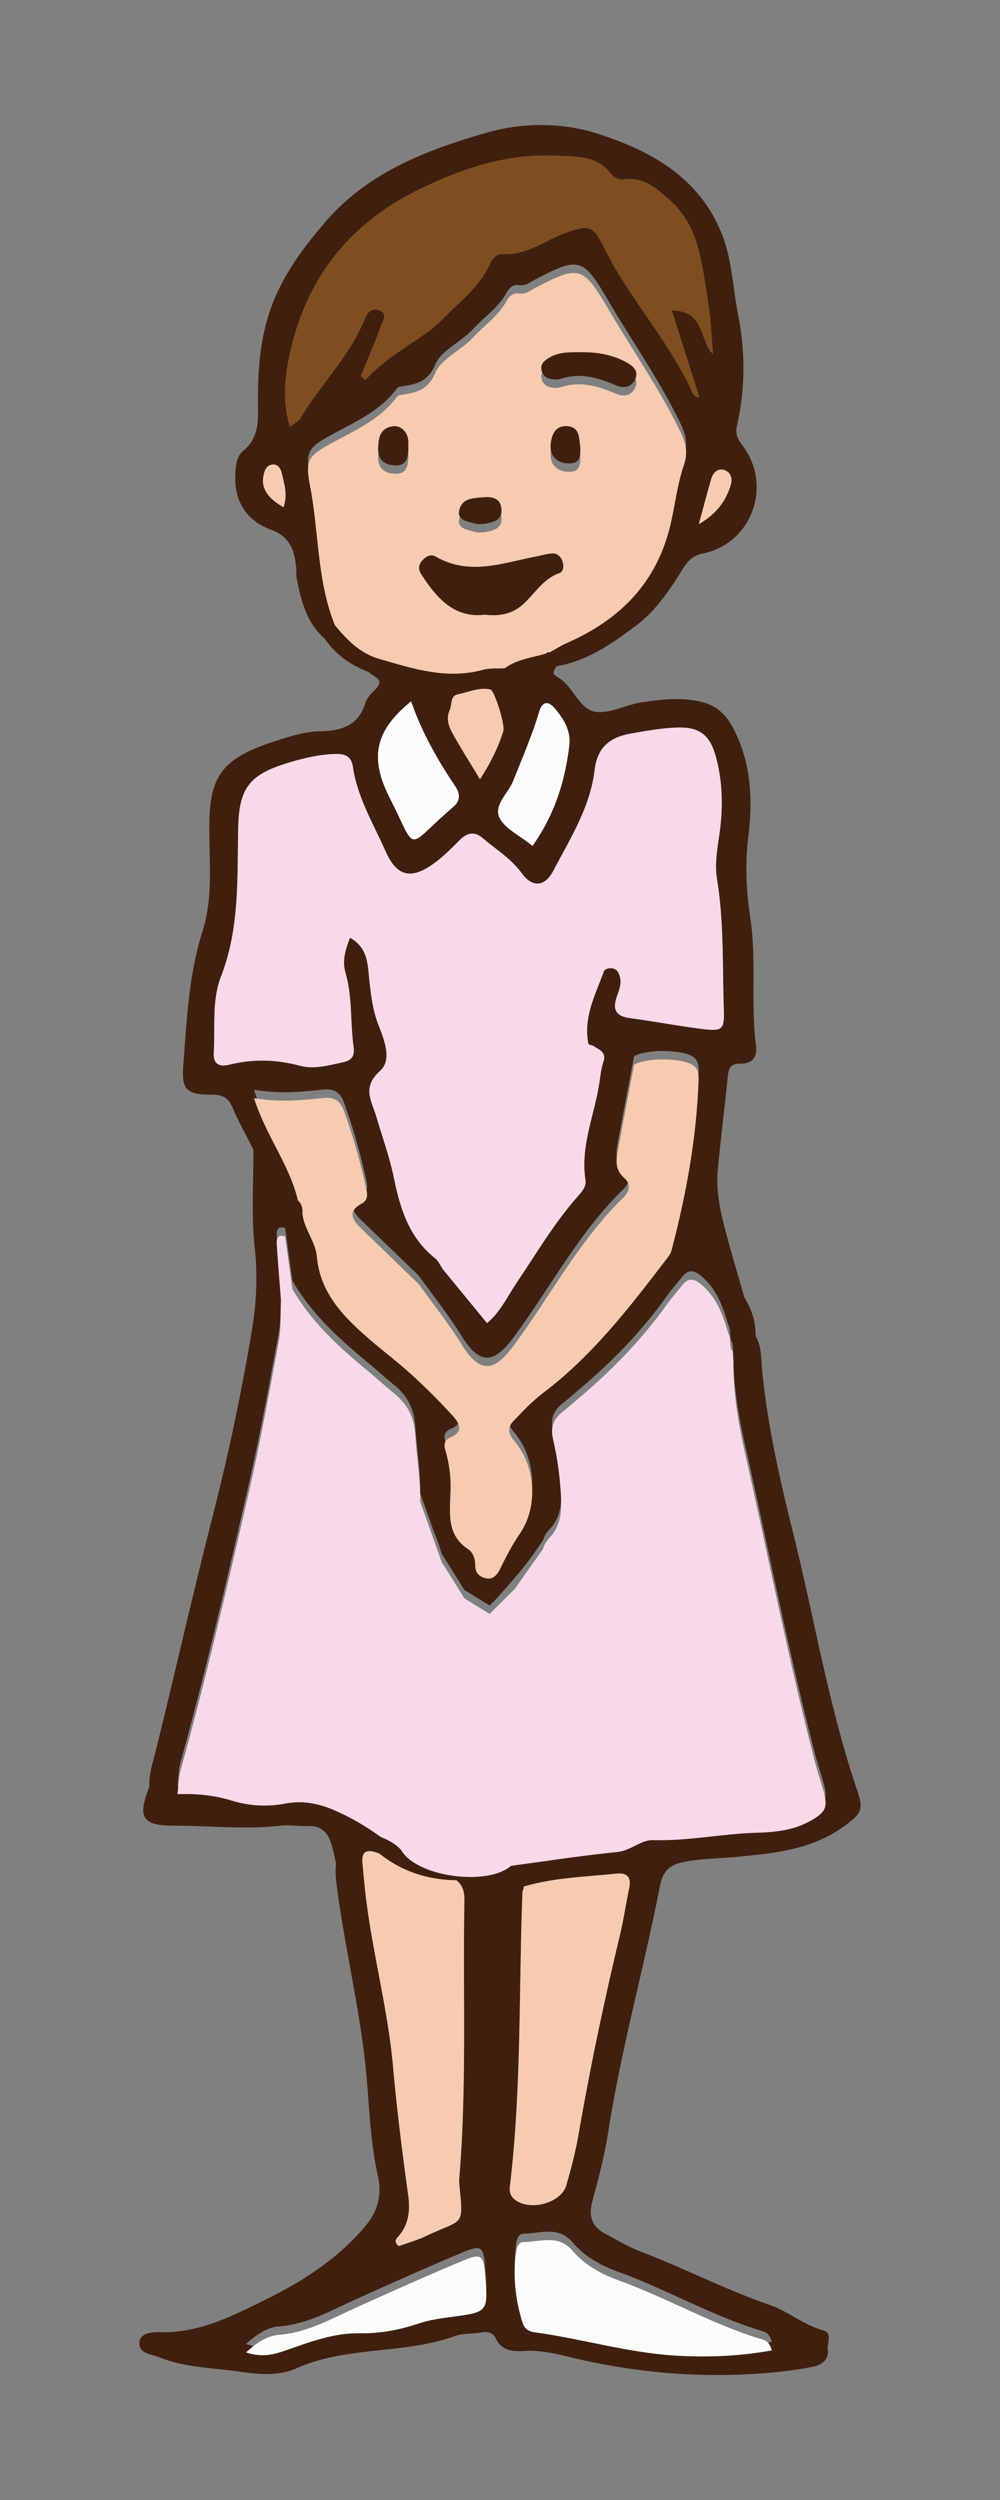 <svg viewBox="0 0 800 2000" style="background-color:#ffffff00" xmlns="http://www.w3.org/2000/svg" width="800" height="2000"><rect x="0" y="0" width="800" height="2000" fill="#808080" stroke="none"/><path d="M434.51 1232.083c-.683 1.07-1.405 2.108-2.107 3.165l1.988-2.81c.033-.118.086-.236.118-.355zM353.317 1242.852c-1.79-6.08-3.85-12.023-6.296-17.736l6.296 17.736zM423.56 1254.474c-8.652 11.34-18.109 22.023-27.757 32.601l15.914-15.851 11.843-16.75z" fill="none"/><path d="M685.72 1432.159c-22.706-66.702-33.936-136.225-50.874-204.338-10.762-43.278-20.762-86.865-25.159-131.45-.92-9.298-.221-19.037-5.24-27.611.342-11.3-3.215-21.485-9.04-31.02-5.922-21.045-12.441-41.945-17.544-63.187-3.056-12.7-4.842-25.937-3.61-39.096 2.246-23.921 5.287-47.77 7.683-71.678.696-6.947.838-13.107 10.567-12.883 9.18.21 13.465-5.357 12.322-14.163-4.426-34.073.543-68.532-4.622-102.605-3.272-21.604-4.218-42.997-1.506-65.223 3.616-29.634 2.248-59.747-12.795-87.515-6.09-11.25-14.282-17.723-26.689-20.344-15.448-3.263-30.725-1.424-45.878.827-12.924 1.918-26.513 9.85-38.102 7.336-11.761-2.555-16.63-19.358-27.82-26.7-1.71-1.115-4.153-2.356-4.518-3.939-.37-1.603 1.417-3.697 2.261-5.575 24.618-4.17 44.266-17.919 63.611-32.438 16.157-12.127 26.9-28.503 37.354-45.248 3.761-6.014 7.397-10.663 16.217-12.502 39.504-8.247 56.023-54.71 31.353-86.859-4.048-5.28-5.485-9.43-4.07-15.667 6.72-29.654 6.644-59.563.744-89.21-4.259-21.42-4.687-43.502-13.046-64.251-18.119-44.973-56.23-65.92-98.662-79.695-28.883-9.377-60.367-9.285-89.29-.978-47.986 13.788-94.974 31.754-128.91 71.191-19.51 22.68-37.138 46.608-46.05 76.189-6.675 22.149-8.056 44.401-8.033 67.081.013 14.48 1.605 29.194-11.843 40.094-5.237 4.242-5.837 11.412-6.236 18.189-1.282 21.767 8.685 37.52 28.327 44.781 15.392 5.694 18.903 16.456 20.3 30.009.3 2.903-.191 5.923.386 8.752 3.655 17.92 7.65 35.735 22.476 48.539 8.837 12.712 20.84 21.275 35.261 26.666 3.758 4.005 13.748 5.713 4.892 14.275-3.118 3.014-6.5 6.639-7.69 10.598-5.482 18.262-19.793 22.233-36.017 22.49-12.795.203-24.713 4.28-36.395 8.03-41.29 13.265-51.646 27.093-52.335 64.685-.534 29.147 3.504 59.096-5.495 87.338-11.065 34.716-12.472 70.397-15.313 106.046-1.628 20.454 1.754 24.636 22.726 24.642 8.771 0 13.29 2.483 16.669 10.454 4.845 11.433 11.008 22.313 16.612 33.423.148 26.318-1.78 52.859 1.087 78.874 2.446 22.182 1.31 44.205-2.201 65.262A1795.657 1795.657 0 0 1 169.893 1214c-15.779 61.605-29.738 123.624-44.936 185.347-2.442 9.929-5.982 19.648-5.461 30.107-9.763 24.381-5.636 31.111 19.51 31.092 28.527-.02 57.038 3.217 85.599-.007 7.231-.814 14.69.61 22.018.315 9.677-.4 15.145 4.636 17.996 12.975 1.882 5.51 2.871 11.32 4.262 16.993-1.163 8.846.461 17.494 1.681 26.194 6.71 47.802 18.188 94.857 22.545 143.027 2.436 26.948 3.24 54.165 9.2 80.607 3.586 15.91-.442 28.86-10.304 40.567-21.602 25.642-49.494 43.667-78.938 58.184-26.61 13.12-53.647 27.296-85.197 26.357-5.88-.17-15.624.413-16.32 8.012-.833 9.081 9.217 9.442 15.707 12.036 20.771 8.312 42.915 8.398 64.63 11.55 15.824 2.292 31.227 3.559 45.426-2.758 40.41-17.986 85.702-10.978 126.649-25.753 6.058-2.188 13.072-1.668 19.605-2.667 5.294-.814 10.053-1.457 13.072 4.644 4.588 9.271 12.664 10.637 22.318 10 11.76-.768 23.337 1.47 34.85 4.327 53.163 13.198 107.096 17.761 161.716 13.04 11.68-1.01 23.385-2.494 34.865-4.813 6.642-1.345 12.951-5.502 11.834-13.5-.735-5.246 3.922-13.52-3.419-15.503-15.795-4.274-28.247-15.345-42.997-20.415-35.515-12.226-68.76-29.588-103.748-42.885-9.548-3.624-18.382-9.132-27.492-13.867-10.613-5.523-13.976-13.671-10.828-25.523 4.875-18.386 9.862-36.87 12.77-55.624 10.326-66.621 28.66-131.53 41.536-197.586 2.4-12.305 8.336-16.948 19.991-19.102 13.844-2.554 27.756-2.587 41.623-3.913 29.958-2.87 59.942-5.772 85.455-24.361 14.239-10.375 15.932-13.303 10.61-28.937zM443.835 566.707c7.261 8.509 13.033 18.024 11.59 29.83-3.406 27.874-11.182 54.218-29.392 80.162-10.367-8.398-22.133-13.678-26.444-22.555-4.869-10.027 7.004-19.444 10.946-29.345 7.3-18.372 15.201-36.49 20.84-55.479 2.503-8.424 7.279-8.694 12.46-2.613zm-59.857 56.68c-8.448-14.038-15.478-25.077-21.81-36.496-3.158-5.698-5.485-11.898-2.4-18.818 1.968-4.413.218-11.353 6.626-12.628 8.526-1.694 16.866-5.798 25.83-3.874 3.432.742 11.976 28.485 10.42 33.383-3.992 12.575-9.602 24.408-18.666 38.433zm194.865-247.556c5.94 1.55 7.333 7.249 5.689 12.436-3.797 12.003-10.373 22.155-25.488 31.092 4-14.65 6.845-25.668 10.072-36.575 1.35-4.557 4.96-8.195 9.727-6.953zm-352.085 29.956c-13.853-8.058-18.388-16.14-15.574-27.08.95-3.684 2.993-6.908 7.054-7.085 4.235-.177 6.24 3.112 7.132 6.816 2.153 8.916 4.899 17.847 1.388 27.349zm5.194-64.22c-5.78-19.127-4.403-36.98-.919-54.394 12.575-62.814 47.312-108.311 105.963-136.435 34.444-16.521 69.468-28.031 107.887-26.115 15.739.782 32.737-.578 44.099 14.742 1.869 2.522 6.638 4.767 9.61 4.295 15.977-2.535 26.412 6.79 36.844 16.054 12.47 11.078 19.915 25.503 23.73 41.302 3.77 15.621 6.04 31.644 8.243 47.586 1.588 11.485 1.984 23.127 2.913 34.703-11.048-11.865-6.42-34.663-32.94-35.025 7.515 23.672 14.822 46.68 22.1 69.617-5.337-.217-6.085-5.563-7.822-9.075-15.63-31.643-37.922-59.09-56.356-88.967-5.03-8.15-9.312-16.528-13.673-24.972-7.327-14.19-11.041-14.635-26.115-9.73-17.878 5.817-33.119 19.258-53.475 18.076-4.648-.27-8.175 3.566-10.004 7.67-8.04 18.05-23.52 29.732-36.83 43.258-4.097 4.163-8.464 8.188-13.211 11.577-16.998 12.154-35.39 22.325-49.741 38.288-1.164-1.051-2.33-2.101-3.494-3.159 5.356-13.27 10.995-26.442 15.904-39.877 1.49-4.077 6.265-10-1.629-12.843-6.374-2.292-9.496 2.627-11.474 7.499-12.034 29.626-35.347 51.978-51.33 79.057-1.364 2.311-4.344 3.678-8.28 6.869zm71.417 178.828c-15.39-4.466-25.812-15.188-35.48-27.007-14.508-35.859-12.636-74.666-19.95-111.85-4.097-20.81-.712-23.961 18.402-34.317 17.97-9.731 36.893-18.195 49.992-34.907.893-1.135 2.027-2.672 3.246-2.882 12.05-2.054 22.252-2.646 28.775-18.09 4.66-11.024 20.62-17.801 30.083-28.09 8.903-9.686 20.235-17.165 26.748-29.004 2.31-4.195 5.26-6.954 10.455-6.14 4.81.762 8.207-2.232 12.094-4.274 35.495-18.621 38.686-17.82 58.687 16.344 19.206 32.798 41.197 63.942 57.822 98.324 4.513 9.336 6.267 17.007 2.868 26.895-5.21 15.155-6.948 31.262-10.55 46.876-10.841 46.996-40.354 76.643-83.134 95.469-4.648 2.048-8.965 4.832-13.439 7.268-1.384-.079-2.594.341-3.628 1.261-11.085 3.198-22.865 4.44-32.526 11.603-5.785.354-11.85-.276-17.318 1.234-28.96 7.978-55.948-.828-83.147-8.713zm25.485 40.658c8.903 25.655 21.402 47.1 35.212 67.797 4.43 6.639 4.226 12.089-2.06 17.151-1.14.92-2.211 1.924-3.309 2.896-34.543 30.487-24.743 33.114-46.89-10.526-16.866-33.245-11.065-54.224 17.047-77.318zM183.39 851.775c-8.52 2.135-12.907-.997-12.367-9.724 1.257-20.375-1.76-41.44 5.802-60.902 15.023-38.656 12.897-79.071 13.741-119.14.663-31.366 8.929-42.286 39.523-51.617 12.743-3.886 25.225-6.881 38.598-7.203 8.204-.197 12.47 2.515 13.632 10.421 3.583 24.393 16.336 45.294 26.065 67.318 8.768 19.849 19.948 23.067 37.826 10.492 7.74-5.443 14.57-12.298 21.254-19.062 6.173-6.244 11.945-7.675 19.022-1.615 10.52 9.022 22.466 16.199 30.89 27.847 8.475 11.709 18.544 10.9 25.304-1.995 13.56-25.858 29.573-51.02 33.057-80.772 2.06-17.598 11.987-25.872 27.931-28.768 12.251-2.225 24.635-4.445 37.034-4.996 18.577-.82 27.204 5.6 32.032 23.428 5.613 20.75 5.765 42.011 2.613 63.149-1.74 11.654-3.621 23.316-1.72 34.932 5.577 34.105 4.286 68.513 5.386 102.816.563 17.478-.395 18.904-18.319 16.664-18.93-2.357-37.694-6.021-56.607-8.55-10.377-1.385-14.263-5.816-10.97-16.185 1.73-5.456 4.552-10.887 2.743-17.045-.864-2.943-2.018-5.629-5.162-6.423-3-.755-6.754-.072-7.743 2.634-6.816 18.609-16.493 36.691-12.231 57.6.154.754 2.567 1.05 3.928 1.555 0 0 0 .007.004.007 4.489 3.205 10.837 4.872 8 13.046-1.886 5.43-2.357 11.374-3.25 17.119-4.005 25.674-15.245 50.292-11.023 77.207.835 5.306-3.012 9.495-6.437 13.376-18.873 21.432-33.228 46.003-49.108 69.536-7.123 10.565-12.506 22.674-23.228 31.545l-35.225-42.95c-2.073-3.007-3.57-6.73-6.309-8.903-20.96-16.653-27.994-39.93-33.063-64.777-3.349-16.417-9.239-32.313-13.922-48.466-3.597-12.417-11.936-23.324 2.94-36.627 10.165-9.095 2.92-25.838-1.536-37.506-4.328-11.334-5.538-22.365-6.916-33.949-1.47-12.338-.356-26.488-15.564-35.123-3.906 10.053-6.388 18.557-3.619 28.091 5.577 19.213 3.728 39.253 6.408 58.78.956 6.975-.554 11.026-8.062 12.661-11.53 2.509-23.274 5.963-34.787 2.89-18.973-5.07-37.652-5.556-56.565-.816zm227.783 293.87c17.407 20.25 19.569 52.97 4.772 74.494-6.272 9.127-11.245 18.766-16.038 28.636-1.879 3.874-5.138 7.991-10.06 7.32-5.29-.715-9.677-3.644-9.637-10.058.033-5.424-1.497-10.625-5.947-13.586-14.552-9.679-14.973-24.006-14.004-39.043.803-12.476.082-24.794-3.155-37.007-1.186-4.473-3.767-10.31 3.244-13.2 11.239-4.629 6.8-11.818 1.826-17.282-10.337-11.367-21.26-22.26-32.599-32.641-10.808-9.889-22.588-18.72-33.689-28.301-20.769-17.932-39.797-36.994-42.44-66.51-1.118-12.462-10.663-22.286-11.524-34.907.357-3.906-.665-7.326-3.629-10.045-6.559-28.144-25.446-51.396-35.087-81.711 20.667 3.44 37.935 1.74 55.17-.139 8.524-.925 13.791 2.049 16.754 10.198 7.48 20.572 13.422 41.558 18.004 62.945.965 4.504 1.117 8.621-3.725 11.294-12.347 6.809-6.948 13.684.056 20.466 15.172 14.683 30.37 29.34 45.558 44.009 11.487 16.014 23.9 31.458 34.227 48.183 13.63 22.063 24.948 23.284 40.667 2.344 29.823-39.745 52.62-84.647 88.784-119.75 4.71-4.57 6.334-10.84.916-15.496-9.16-7.86-6.269-17.052-4.555-26.298 3.991-21.525 8.121-43.016 12.195-64.52 9.962-5.983 39.672-5.465 47.586.696 4.041 3.144 4.163 7.537 4.012 11.878-1.593 46.312-9.965 91.573-21.702 136.277-.706 2.686-2.78 5.108-4.536 7.406-29.39 38.458-58.95 76.715-98.088 106.322-8.705 6.586-16.319 14.708-23.897 22.634-4.597 4.806-4.294 9.77.541 15.392zM292.896 1519.34c-1.18-9.436-1.968-18.919-2.9-28.38-1.2-12.141 5.596-11.052 13.514-8.07 18.016 14.367 38.722 21.025 61.643 21.347 7.476 5.916 6.375 14.334 6.26 22.272-1.019 71.009 1.888 142.082-3.762 213.005-.23 2.915-.438 5.884-.144 8.779 3.434 34.027 3.104 26.304-26.705 40.54-7.153 3.415-14.922 5.549-21.728 8.025-3.392-2.515-2.762-5.122-1.438-6.534 9.282-9.922 10.732-21.177 8.904-34.361-4.714-34.027-9.026-68.146-12.07-102.35-4.039-45.307-15.947-89.275-21.574-134.273zm67.886 327.54c-8.678 1.162-17.535 2.383-25.768 5.174-15.45 5.226-31.056 8.122-47.382 7.846-19.443-.328-37.45 6.133-55.453 12.444-10.337 3.624-20.653 7.774-35.37 2.862 9.008-8.214 17.334-13.369 26.526-14.084 21.959-1.72 40.41-12.128 59.696-20.895 28.663-13.02 57.428-25.844 86.443-38.051 15.656-6.586 17.315-5.075 18.657 11.366 2.402 29.49 2.383 29.365-27.349 33.338zm133.775-29.437c39.313 14.236 75.65 35.621 115.885 47.611 2.755.821 5.346 2.47 6.973 8.564-26.321 4.76-51.962 5.673-77.312 4.136-38.1-2.304-74.937-13.56-112.707-18.68-4.825-.657-7.917-3.054-9.41-7.815-5.781-18.411-7.802-37.126-5.063-56.286.544-3.783 1.803-8.01 5.963-8.044 13.352-.099 27.69-6.442 39.065 6.888 9.707 11.373 22.704 18.596 36.606 23.626zm8.814-307.126c-2.64 12.883-4.582 25.917-7.647 38.696-12.607 52.576-23.698 105.454-32.934 158.727-2.363 13.631-5.904 27.112-9.727 40.422-4.215 14.682-30.215 21.163-41.735 11.07-4.832-4.228-3.51-9.285-2.943-14.182 8.873-77.142 6.605-154.742 9.63-232.12a6.015 6.015 0 0 0 .91-3.65c24.115-7.132 49.145-7.762 73.902-10.355 8.613-.9 12.36 2.534 10.544 11.392zm144.834-60.272c-13.155 7.407-27.948 9.042-42.566 9.416-27.822.716-55.183 6.797-83.2 5.91-9.697-.303-17.763 8.444-28.495 9.508-28.441 2.816-56.719 7.262-85.062 11.064-19.496 16.671-75.783 8.661-87.857-12.496-4.436-5.115-10.231-8.13-16.411-10.558-11.803-8.576-24.26-15.87-37.763-21.662-12.512-5.359-25.153-7.65-38.406-5.116-14.697 2.81-29.128 1.963-43.251-2.39-14.16-4.366-28.551-5.64-43.226-5.095.821-6.488.847-13.192 2.585-19.43 20.31-72.965 37.242-146.764 54.18-220.543 9.282-40.415 16.676-81.277 24.217-122.067 1.971-10.65 1.318-21.774 1.87-32.68-1.148-14.787-2.423-29.562-3.367-44.356-.266-4.209-.362-9.212 6.65-7.143 1.933 14.045 3.872 28.09 5.81 42.128 15.26 26.547 37.535 46.66 60.793 65.893 6.783 5.608 13.244 11.609 20.093 17.132 10.748 8.667 16.474 18.693 17.426 33.449 1.154 17.86 4.18 35.641 3.962 53.607l10.834 30.5c2.446 5.713 4.506 11.655 6.296 17.736l18.217 29.141 20.189 12.424 4.08-4.065c9.648-10.578 19.105-21.262 27.757-32.601l8.843-12.503c.702-1.057 1.424-2.094 2.106-3.165.824-2.922 2.453-5.824 5.432-8.95 10.87-11.386 9.358-27.283 8.208-41.86-.979-12.364-2.97-24.741-5.765-36.83-2.11-9.114.18-15.608 7.166-21.242 6.275-5.07 12.35-10.375 18.457-15.64 24.534-21.165 46.77-44.43 65.59-70.852 3.816-5.364 8.247-10.29 12.356-15.444 4.776-5.988 9.355-5.095 14.876-.531 12.627 10.44 17.61 24.853 21.998 39.706 2.367 4.32.11 9.68 3.13 13.855l.763 7.853c-.244 25.031 3.895 49.642 9.35 73.832 18.673 82.741 34.87 166.049 56.225 248.186 1.84 7.079 4.265 14 6.246 21.038 3.9 13.822 2.482 17.631-10.336 24.841z" fill="#3f200e"/><path d="M239.955 852.59c11.513 3.074 23.257-.38 34.787-2.889 7.508-1.635 9.018-5.686 8.062-12.66-2.68-19.528-.83-39.568-6.408-58.78-2.769-9.535-.287-18.04 3.62-28.092 15.207 8.635 14.093 22.785 15.563 35.123 1.378 11.583 2.588 22.615 6.916 33.948 4.456 11.67 11.7 28.412 1.536 37.507-14.876 13.303-6.537 24.21-2.94 36.627 4.683 16.153 10.573 32.05 13.922 48.466 5.07 24.847 12.104 48.124 33.063 64.777 2.74 2.173 4.236 5.896 6.309 8.903l35.225 42.95c10.722-8.871 16.105-20.98 23.228-31.545 15.88-23.533 30.235-48.104 49.108-69.536 3.425-3.881 7.272-8.07 6.437-13.376-4.222-26.915 7.018-51.533 11.022-77.207.894-5.745 1.365-11.688 3.25-17.119 2.838-8.174-3.51-9.841-8-13.046-.003 0-.003-.007-.003-.007-1.36-.506-3.774-.801-3.928-1.556-4.262-20.908 5.415-38.99 12.231-57.6.99-2.705 4.743-3.388 7.743-2.633 3.144.794 4.298 3.48 5.162 6.423 1.81 6.158-1.012 11.59-2.743 17.045-3.293 10.369.593 14.8 10.97 16.186 18.913 2.528 37.677 6.192 56.607 8.55 17.924 2.239 18.883.813 18.32-16.665-1.101-34.303.19-68.71-5.387-102.816-1.901-11.616-.02-23.278 1.72-34.932 3.152-21.138 3-42.399-2.613-63.149-4.828-17.827-13.455-24.249-32.032-23.428-12.399.551-24.783 2.77-37.034 4.996-15.944 2.896-25.87 11.17-27.931 28.768-3.484 29.752-19.496 54.914-33.057 80.772-6.76 12.896-16.83 13.704-25.303 1.995-8.425-11.648-20.37-18.825-30.892-27.847-7.076-6.06-12.848-4.63-19.021 1.615-6.685 6.764-13.514 13.619-21.254 19.062-17.878 12.575-29.058 9.357-37.825-10.492-9.73-22.024-22.483-42.925-26.066-67.318-1.163-7.906-5.428-10.618-13.632-10.42-13.373.32-25.855 3.316-38.598 7.202-30.594 9.331-38.86 20.25-39.523 51.618-.844 40.068 1.282 80.483-13.741 119.14-7.562 19.46-4.545 40.526-5.802 60.901-.54 8.727 3.847 11.859 12.367 9.724 18.913-4.74 37.592-4.254 56.565.816z" fill="#f8d9e7"/><path d="M386.515 535.83c5.469-1.51 11.533-.879 17.318-1.233 9.66-7.164 21.441-8.405 32.526-11.603 1.034-.92 2.245-1.34 3.628-1.26 4.474-2.437 8.791-5.221 13.439-7.27 42.78-18.825 72.293-48.472 83.133-95.468 3.603-15.614 5.34-31.72 10.551-46.876 3.399-9.888 1.645-17.559-2.868-26.895-16.625-34.382-38.616-65.526-57.822-98.325-20.001-34.164-23.192-34.965-58.687-16.343-3.887 2.043-7.284 5.036-12.094 4.275-5.194-.815-8.144 1.944-10.455 6.14-6.513 11.838-17.845 19.317-26.748 29.003-9.463 10.289-25.422 17.066-30.083 28.09-6.523 15.444-16.724 16.036-28.775 18.09-1.22.21-2.353 1.747-3.246 2.882-13.099 16.712-32.022 25.176-49.992 34.907-19.114 10.356-22.5 13.507-18.402 34.316 7.314 37.185 5.442 75.992 19.95 111.85 9.668 11.82 20.09 22.542 35.48 27.008 27.2 7.885 54.188 16.69 83.147 8.713zm31.445-52.004c-8.142 7.157-17.921 9.376-30.176 7.886-24.342 2.987-38.449-13.238-50.757-32.3-2.172-3.362-2.409-6.92.083-10.119 2.848-3.663 7.103-6.526 11.352-4.057 26.985 15.713 53.752 5.063 80.595-.046 4.246-.808 8.458-2.2 12.727-2.384 3.876-.17 6.773 2.266 8.115 6.113 1.322 3.789 1.045 8.326-2.502 9.58-13.286 4.683-19.733 16.798-29.437 25.327zM313.73 347.81c7.526-1.326 12.684 5.365 12.905 11.873.24 11.681-.06 19.449-10.307 19.344-8.023-.085-13.933-3.966-13.81-13.054.112-8.162 1.028-16.376 11.213-18.163zm71.236 56.845c7.65-.643 15.257-.545 16.197 9.39.82 8.654-6.081 10.341-12.696 11.636-1.405.276-2.878.197-6.105.394-2.488-.65-6.813-1.294-10.69-2.97-2.465-1.07-5-3.407-4.525-6.73 1.49-10.473 9.714-11.037 17.819-11.72zm54.846-112.028c7.941-4.661 16.755-4.136 28.775-4.123 9.174.19 21.353 1.877 32.437 8.037 5.252 2.916 10.232 6.691 7.097 13.664-2.937 6.54-9.332 7.308-14.895 4.958-12.212-5.161-24.385-9.39-37.885-7.085-3.55.604-7.028 2.2-10.555 2.246-5.3.072-10.382-1.648-11.605-7.637-1.031-5.056 2.782-7.794 6.631-10.06zm15.522 84.863c-9.466-.006-15.548-5.811-14.842-14.866.606-7.814 3.573-15.273 12.577-15.017 11.379.328 10.004 10.388 11.2 17.21.195 7.144-.59 12.673-8.935 12.673zM434.53 1114.342c39.137-29.607 68.696-67.864 98.087-106.322 1.757-2.298 3.83-4.72 4.536-7.406 11.737-44.704 20.11-89.965 21.702-136.277.151-4.34.03-8.734-4.012-11.878-7.914-6.16-37.624-6.68-47.586-.696-4.074 21.504-8.204 42.995-12.195 64.52-1.714 9.246-4.605 18.438 4.555 26.298 5.418 4.655 3.794 10.926-.916 15.496-36.165 35.104-58.96 80.005-88.784 119.75-15.719 20.94-27.038 19.718-40.667-2.344-10.327-16.725-22.74-32.169-34.227-48.183-15.188-14.67-30.386-29.326-45.558-44.01-7.004-6.781-12.403-13.656-.056-20.465 4.842-2.673 4.69-6.79 3.725-11.294-4.582-21.387-10.525-42.373-18.004-62.945-2.963-8.15-8.23-11.123-16.754-10.197-17.235 1.877-34.503 3.578-55.17.138 9.642 30.315 28.528 53.567 35.088 81.71 2.963 2.72 3.984 6.14 3.628 10.047.86 12.62 10.406 22.443 11.524 34.907 2.643 29.515 21.672 48.577 42.44 66.509 11.101 9.58 22.881 18.412 33.69 28.301 11.338 10.382 22.26 21.274 32.598 32.64 4.973 5.465 9.413 12.654-1.826 17.283-7.011 2.89-4.43 8.727-3.244 13.2 3.237 12.213 3.958 24.53 3.155 37.007-.97 15.037-.548 29.364 14.004 39.043 4.45 2.961 5.98 8.162 5.947 13.586-.04 6.414 4.347 9.343 9.638 10.059 4.92.67 8.18-3.447 10.06-7.321 4.792-9.87 9.765-19.509 16.037-28.636 14.797-21.524 12.635-54.244-4.772-74.494-4.835-5.622-5.138-10.585-.54-15.392 7.577-7.926 15.191-16.048 23.896-22.634z" fill="#f7cbb0"/><path d="M358.696 648.897c1.098-.972 2.169-1.977 3.31-2.896 6.285-5.062 6.49-10.512 2.06-17.151-13.811-20.696-26.31-42.142-35.213-67.797-28.112 23.094-33.913 44.073-17.047 77.318 22.147 43.64 12.347 41.013 46.89 10.526zM431.375 569.32c-5.64 18.99-13.54 37.107-20.841 55.479-3.942 9.901-15.815 19.318-10.946 29.345 4.31 8.877 16.077 14.157 26.444 22.555 18.21-25.944 25.986-52.288 29.391-80.162 1.444-11.806-4.328-21.321-11.589-29.83-5.181-6.08-9.957-5.811-12.46 2.613z" fill="#fcfcfc"/><path d="M392.224 551.571c-8.965-1.924-17.305 2.18-25.831 3.874-6.408 1.274-4.658 8.215-6.625 12.628-3.086 6.92-.76 13.12 2.4 18.818 6.331 11.419 13.361 22.457 21.81 36.496 9.063-14.025 14.673-25.858 18.665-38.433 1.556-4.898-6.988-32.64-10.42-33.383zM326.54 1755.963c1.828 13.185.378 24.44-8.904 34.36-1.324 1.413-1.954 4.02 1.438 6.535 6.806-2.476 14.575-4.61 21.728-8.025 29.81-14.236 30.14-6.513 26.705-40.54-.294-2.895-.086-5.864.144-8.78 5.65-70.922 2.743-141.995 3.762-213.004.115-7.938 1.216-16.356-6.26-22.272-22.92-.322-43.627-6.98-61.643-21.347-7.918-2.982-14.714-4.071-13.514 8.07.932 9.461 1.72 18.944 2.9 28.38 5.627 44.998 17.535 88.966 21.573 134.273 3.046 34.204 7.357 68.323 12.07 102.35zM492.827 1498.925c-24.757 2.593-49.787 3.223-73.901 10.355a6.015 6.015 0 0 1-.91 3.65c-3.026 77.378-.758 154.978-9.631 232.12-.567 4.897-1.889 9.954 2.943 14.183 11.52 10.092 37.52 3.611 41.735-11.071 3.823-13.31 7.364-26.79 9.727-40.422 9.236-53.273 20.327-106.151 32.934-158.727 3.065-12.779 5.007-25.813 7.647-38.696 1.816-8.859-1.931-12.292-10.544-11.392z" fill="#f7cbb0"/><path d="M457.951 1800.54c-11.375-13.33-25.713-6.986-39.065-6.888-4.16.033-5.419 4.261-5.963 8.044-2.739 19.16-.718 37.875 5.063 56.286 1.493 4.76 4.585 7.158 9.41 7.814 37.77 5.122 74.607 16.376 112.707 18.68 25.35 1.538 50.99.625 77.312-4.135-1.627-6.094-4.218-7.743-6.973-8.564-40.236-11.99-76.572-33.375-115.885-47.611-13.902-5.03-26.899-12.253-36.606-23.626zM369.474 1808.899c-29.015 12.207-57.78 25.03-86.443 38.051-19.286 8.767-37.737 19.174-59.696 20.895-9.192.715-17.518 5.87-26.526 14.084 14.717 4.912 25.034.762 35.37-2.862 18.003-6.311 36.01-12.772 55.453-12.444 16.326.276 31.933-2.62 47.382-7.846 8.233-2.79 17.09-4.012 25.768-5.174 29.732-3.973 29.751-3.848 27.349-33.338-1.342-16.441-3-17.952-18.657-11.366z" fill="#fbfbfb"/><path d="M303.035 248.143c7.894 2.843 3.118 8.766 1.628 12.843-4.908 13.435-10.547 26.606-15.903 39.877 1.164 1.058 2.33 2.108 3.494 3.159 14.35-15.963 32.743-26.134 49.74-38.288 4.748-3.39 9.115-7.414 13.211-11.577 13.31-13.526 28.792-25.208 36.831-43.259 1.83-4.103 5.356-7.938 10.004-7.669 20.356 1.181 35.597-12.26 53.475-18.077 15.074-4.904 18.788-4.458 26.115 9.731 4.361 8.444 8.643 16.822 13.673 24.972 18.434 29.876 40.726 57.324 56.356 88.967 1.737 3.512 2.486 8.858 7.822 9.075-7.278-22.937-14.585-45.945-22.1-69.617 26.52.362 21.892 23.16 32.94 35.025-.929-11.576-1.325-23.218-2.913-34.703-2.202-15.942-4.473-31.965-8.244-47.586-3.814-15.799-11.26-30.224-23.729-41.302-10.432-9.264-20.867-18.59-36.843-16.054-2.973.472-7.742-1.773-9.611-4.295-11.362-15.32-28.36-13.96-44.099-14.742-38.419-1.916-73.443 9.594-107.887 26.115-58.651 28.124-93.388 73.621-105.963 136.435-3.484 17.413-4.862 35.267.92 54.395 3.935-3.19 6.915-4.558 8.28-6.869 15.982-27.079 39.295-49.431 51.33-79.057 1.977-4.872 5.099-9.791 11.473-7.5z" fill="#7f4e20"/><path d="M559.043 419.36c15.115-8.938 21.69-19.09 25.488-31.093 1.644-5.187.25-10.886-5.69-12.436-4.765-1.242-8.375 2.396-9.726 6.953-3.227 10.907-6.071 21.925-10.072 36.575zM218.237 371.622c-4.061.177-6.105 3.401-7.054 7.085-2.814 10.94 1.72 19.022 15.574 27.08 3.51-9.502.765-18.433-1.388-27.35-.893-3.703-2.897-6.992-7.132-6.815z" fill="#f7cbb0"/><path d="M447.397 458.5c3.547-1.255 3.824-5.792 2.502-9.58-1.342-3.848-4.239-6.285-8.115-6.114-4.269.184-8.481 1.576-12.727 2.384-26.843 5.109-53.61 15.76-80.595.046-4.249-2.47-8.504.394-11.352 4.057-2.492 3.199-2.255 6.757-.083 10.12 12.308 19.061 26.415 35.286 50.757 32.299 12.255 1.49 22.034-.729 30.176-7.886 9.704-8.53 16.15-20.644 29.437-25.326zM444.786 303.602c3.527-.046 7.005-1.642 10.555-2.246 13.5-2.305 25.673 1.924 37.885 7.085 5.563 2.35 11.958 1.582 14.895-4.958 3.135-6.973-1.845-10.748-7.097-13.664-11.084-6.16-23.263-7.847-32.437-8.037-12.02-.013-20.834-.538-28.775 4.123-3.849 2.266-7.662 5.004-6.631 10.06 1.223 5.989 6.305 7.708 11.606 7.637zM316.328 372.305c10.248.104 10.548-7.663 10.307-19.344-.221-6.508-5.379-13.199-12.904-11.873-10.185 1.787-11.101 10.001-11.213 18.163-.123 9.088 5.787 12.969 13.81 13.054zM371.673 416.384c3.876 1.675 8.2 2.319 10.69 2.969 3.226-.197 4.7-.118 6.104-.394 6.615-1.295 13.517-2.982 12.696-11.636-.94-9.935-8.547-10.034-16.197-9.39-8.105.683-16.329 1.247-17.819 11.72-.474 3.323 2.06 5.66 4.526 6.731zM464.27 358.096c-1.197-6.823.178-16.883-11.2-17.211-9.005-.256-11.972 7.203-12.578 15.017-.706 9.055 5.376 14.86 14.842 14.866 8.346 0 9.13-5.529 8.936-12.672z" fill="#3f200e"/><path d="M652.295 1410.89c-21.355-82.139-37.552-165.446-56.224-248.187-5.456-24.19-9.595-48.8-9.351-73.832l-.762-7.853c-3.022-4.176-.764-9.535-3.131-13.855-4.387-14.853-9.371-29.265-21.998-39.706-5.521-4.564-10.1-5.457-14.876.531-4.11 5.154-8.54 10.08-12.357 15.444-18.82 26.423-41.055 49.687-65.589 70.851-6.107 5.266-12.182 10.571-18.457 15.64-6.985 5.634-9.276 12.129-7.166 21.244 2.795 12.088 4.786 24.465 5.765 36.83 1.15 14.576 2.663 30.473-8.208 41.86-2.98 3.125-4.608 6.027-5.431 8.95-.033.118-.086.236-.12.354l-1.987 2.81-8.843 12.503-11.843 16.75-15.913 15.851-4.081 4.065-20.189-12.423-18.217-29.142-6.296-17.736-10.834-30.5c.218-17.966-2.808-35.747-3.962-53.607-.953-14.756-6.678-24.782-17.426-33.449-6.85-5.523-13.31-11.524-20.093-17.132-23.258-19.232-45.532-39.345-60.793-65.893-1.938-14.038-3.877-28.083-5.81-42.128-7.012-2.07-6.916 2.934-6.65 7.143.944 14.794 2.22 29.569 3.366 44.356-.55 10.906.102 22.03-1.869 32.68-7.541 40.79-14.935 81.652-24.216 122.067-16.939 73.78-33.87 147.578-54.181 220.544-1.738 6.237-1.764 12.942-2.585 19.429 14.675-.546 29.065.729 43.226 5.095 14.123 4.354 28.554 5.2 43.25 2.39 13.254-2.534 25.895-.243 38.407 5.116 13.503 5.791 25.96 13.086 37.763 21.662 6.18 2.429 11.975 5.443 16.411 10.558 12.074 21.157 68.36 29.167 87.857 12.496 28.344-3.801 56.62-8.248 85.062-11.064 10.732-1.064 18.798-9.811 28.495-9.509 28.017.888 55.378-5.193 83.2-5.908 14.618-.375 29.41-2.01 42.566-9.417 12.818-7.21 14.236-11.019 10.336-24.84-1.98-7.04-4.407-13.96-6.246-21.039z" fill="#f8d9e7"/></svg>